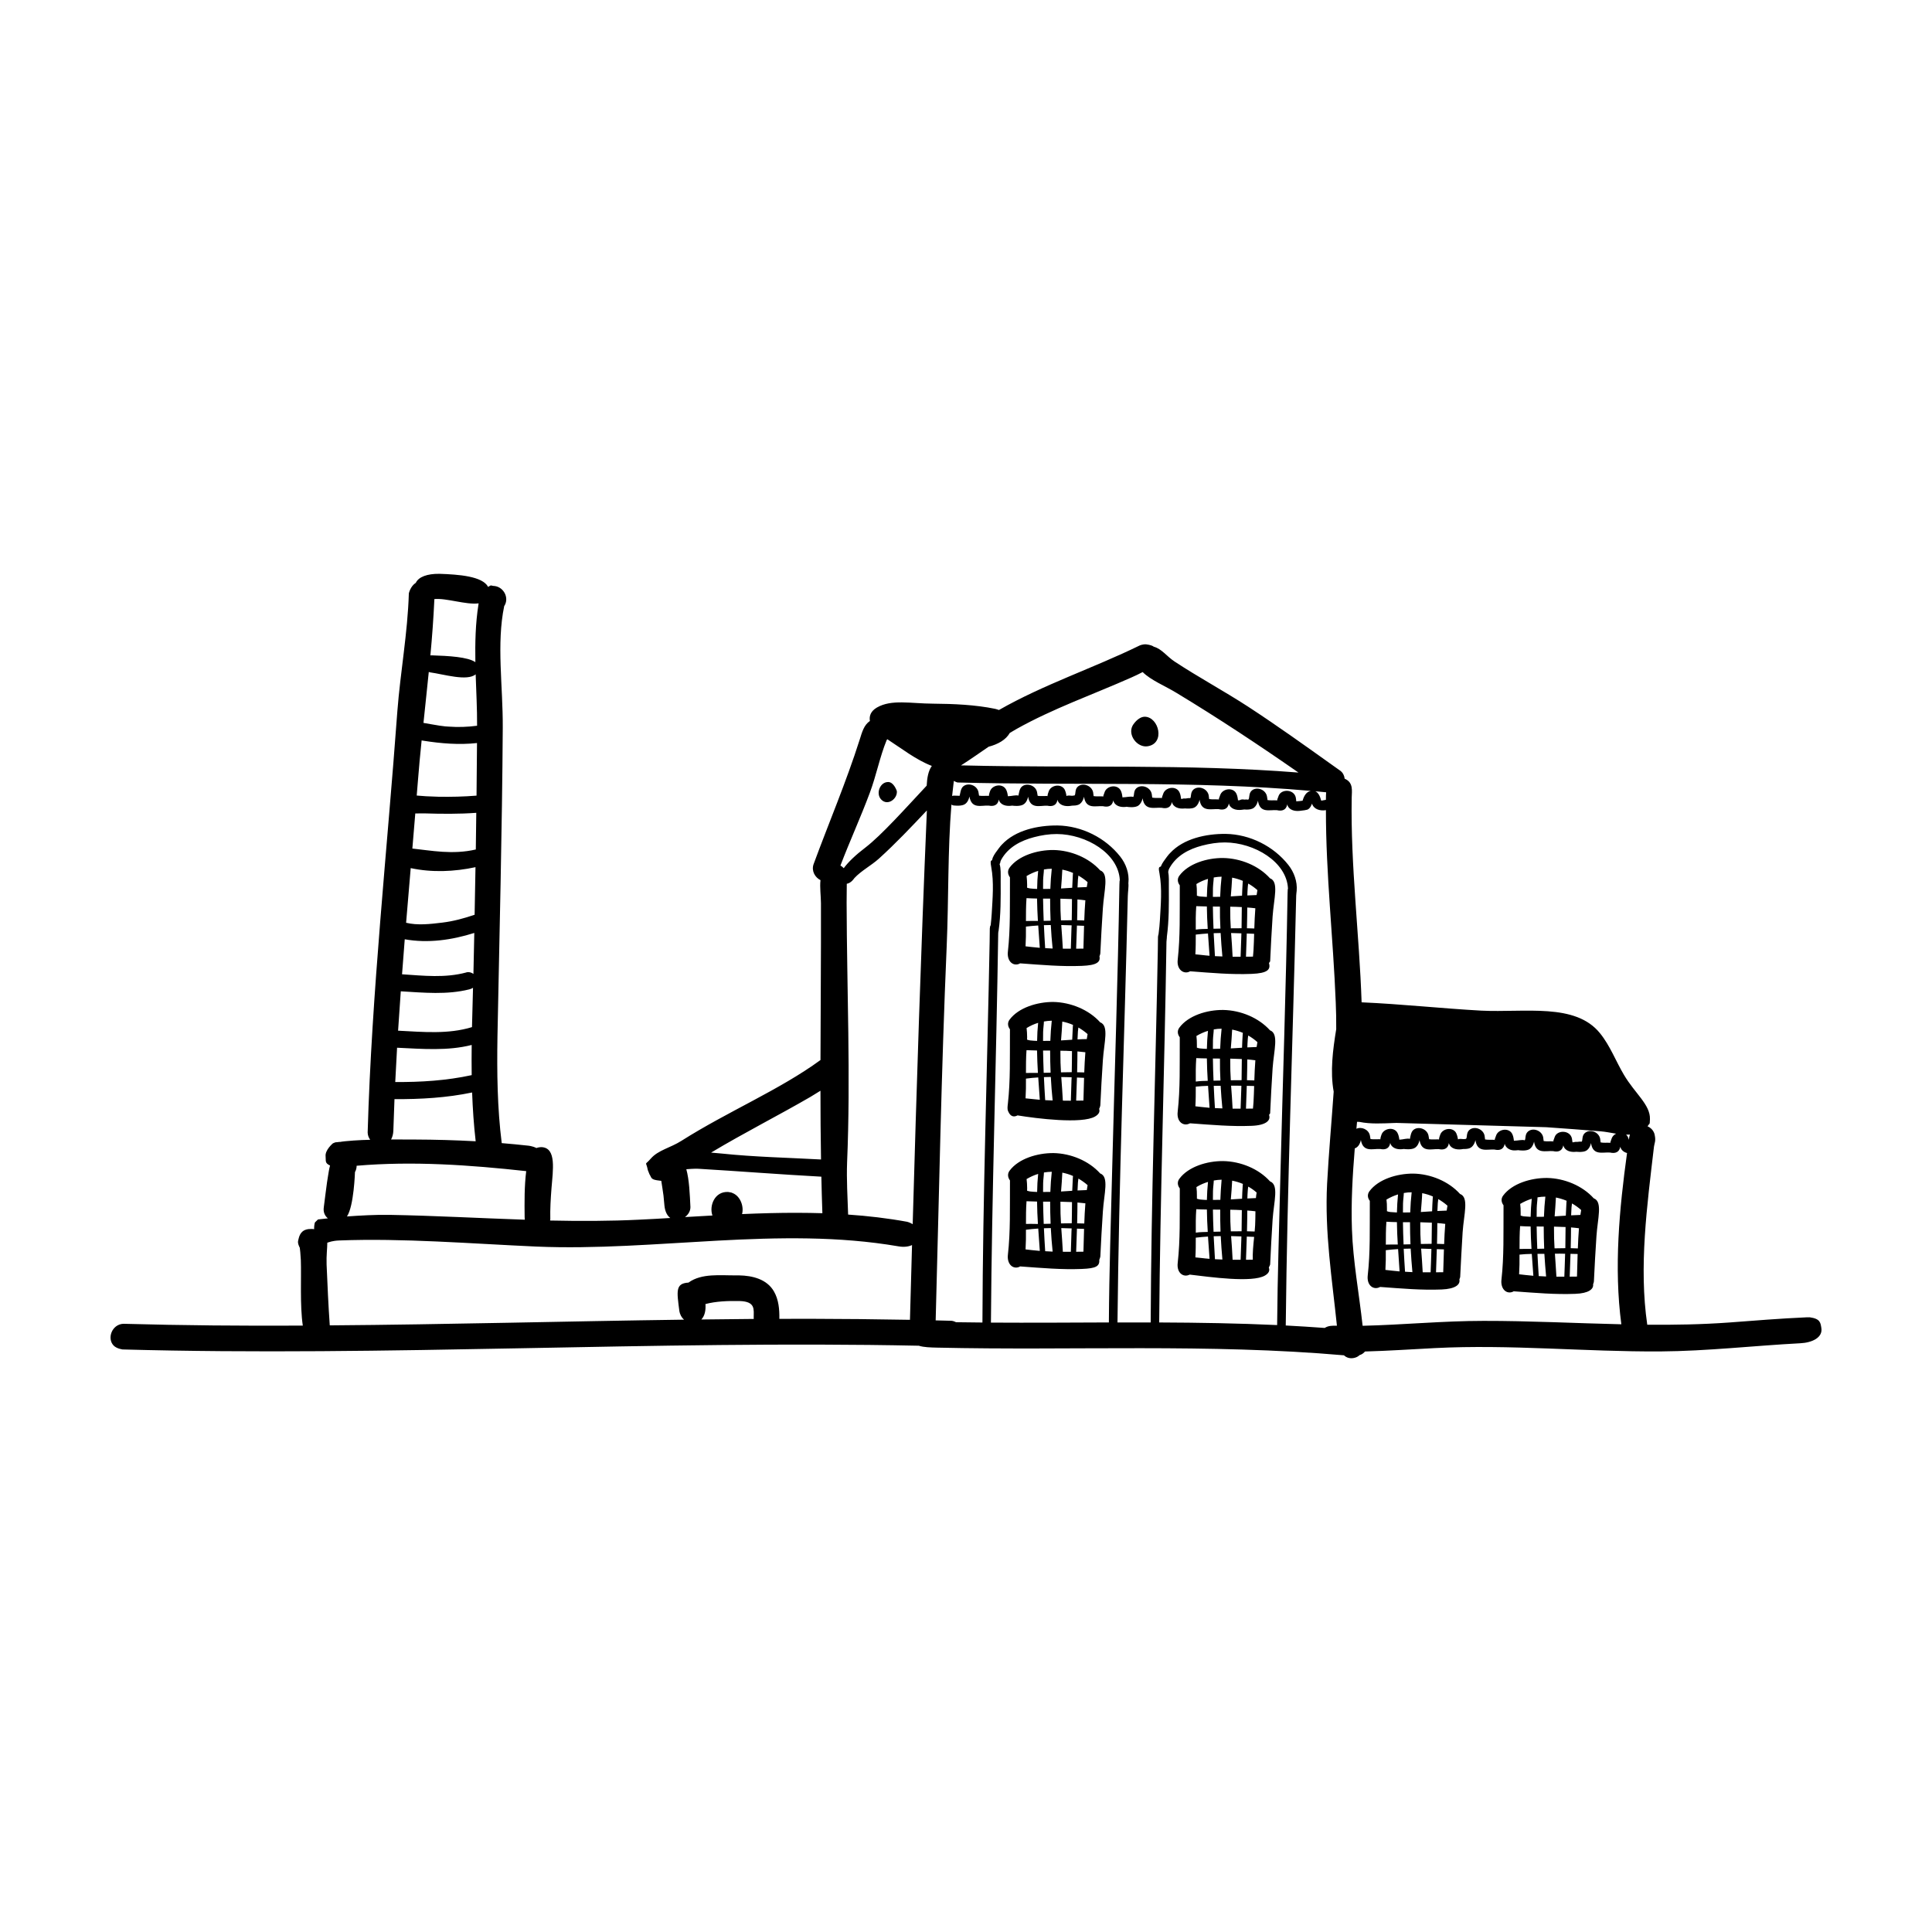 <?xml version="1.0" encoding="UTF-8"?>
<!-- Uploaded to: ICON Repo, www.svgrepo.com, Generator: ICON Repo Mixer Tools -->
<svg fill="#000000" width="800px" height="800px" version="1.1" viewBox="144 144 512 512" xmlns="http://www.w3.org/2000/svg">
 <path d="m254.21 298.42c0.734-1.531 2.981-2.394 6.254-2.352 5.082 0.168 11.418 0.629 12.891 3.465 0.988-0.672 0.715-0.25 1.762-0.23 2.434 0.336 3.906 3.211 2.5 5.332-2.078 10.035-0.316 21.117-0.379 32.203-0.168 27.352-0.883 54.832-1.406 81.953-0.148 9.406-0.043 18.828 1.133 28.148 2.332 0.188 4.66 0.418 6.992 0.672 0 0 1.133 0.082 2.203 0.629 0.441-0.168 0.945-0.25 1.492-0.23 3.82 0.316 2.898 5.984 2.5 10.895-0.211 2.731-0.379 5.481-0.316 8.23 0 0-0.02 0.125-0.062 0.316 7.914 0.168 15.828 0.168 23.762-0.23 2.688-0.125 5.394-0.273 8.102-0.441-0.777-0.566-1.387-1.617-1.555-3.297-0.082-0.883-0.168-1.762-0.25-2.644-0.148-1.238-0.398-2.582-0.586-3.906-0.125-0.02-0.25-0.043-0.379-0.043-2.519-0.273-2.098-0.691-2.75-1.699l-0.441-1.113c-0.484-2.602-0.988-0.988 0.797-3.043 1.973-2.266 5.184-2.832 8.145-4.723 12.301-7.789 25.988-13.477 36.82-21.391 0.02-13.812 0.168-27.668 0.125-41.586-0.02-2.016-0.336-4.199-0.125-6.086-1.426-0.715-2.434-2.394-1.848-4.176 4.051-11.02 8.629-21.707 12.258-33.125 0.586-1.848 1.09-3.82 2.688-4.871-0.23-1.281 0.188-2.602 1.848-3.57 3.883-2.246 8.965-1.051 14.906-1.027 5.5 0.043 11.188 0.293 16.395 1.363 0.355 0.082 0.691 0.188 1.051 0.316 11.82-6.758 25.023-11.105 37.219-17.066 0 0 0.797-0.398 1.805-0.336 1.07 0.148 1.66 0.355 2.016 0.629 2.121 0.586 3.379 2.519 5.5 3.926 6.34 4.176 13.059 7.789 19.461 11.945 7.66 4.996 15.094 10.328 22.547 15.641l1.953 1.387c0.672 0.523 1.027 1.281 1.113 2.078 2.394 1.008 1.891 3.273 1.867 5.039-0.316 18.074 2.016 36.148 2.625 54.223 10.578 0.461 21.117 1.617 31.699 2.203 11.652 0.566 24.961-2.121 31.488 6.004 2.688 3.316 4.199 7.43 6.34 11.02 2.898 4.914 7.012 7.914 6.887 11.734-0.062 1.785-0.105 0.965-0.504 1.723 0 0-0.043 0.062-0.148 0.168 1.723 0.734 1.91 2.309 1.91 2.309 0.355 1.637-0.082 2.184-0.188 3.066-1.848 15.742-4.031 31.781-1.785 47.211 7.223 0.062 14.441-0.062 21.684-0.586 6.781-0.504 13.562-1.07 20.34-1.363 0 0 0.523-0.043 1.027-0.02 2.793 0.379 2.856 1.426 3.086 2.832 0.418 2.539-2.434 3.906-5.625 4.051-12.344 0.652-24.625 2.078-36.988 2.164-19.941 0.125-39.863-1.91-59.828-0.883-6.172 0.316-12.324 0.734-18.492 0.902-0.062 0.062-0.148 0.148-0.211 0.211-0.355 0.379-0.777 0.609-1.238 0.754-0.379 0.355-0.84 0.609-1.426 0.734-1.051 0.23-1.996-0.02-2.707-0.691h-0.02c-35.793-3.129-71.793-1.219-107.86-2.035-1.68-0.043-3.465-0.082-4.785-0.504-70.262-1.449-140.9 2.918-211.01 0.988 0 0-1.574-0.188-2.394-1.051-1.785-1.891-0.441-5.582 2.562-5.75 15.871 0.441 31.719 0.566 47.59 0.484-0.797-5.394-0.355-12.91-0.523-17.383-0.062-1.281-0.23-3.148-0.273-3.234-0.691-1.387-0.461-1.742-0.336-2.332 0.355-1.594 1.176-2.731 3.504-2.664 0.23 0 0.441 0.02 0.629 0.062-0.02-0.777 0.105-1.387 0.105-1.387 0.25-0.484-0.441 0.082 0.922-1.195 0 0 0.988-0.125 2.625-0.293-0.797-0.629-1.281-1.637-1.09-2.938 0.293-2.227 0.547-4.43 0.859-6.633 0.082-0.523 0.168-1.051 0.25-1.574 0.148-0.922 0.293-1.93 0.547-2.856-1.449-0.672-1.051-1.219-1.176-2.434-0.188-1.68 1.93-3.441 1.93-3.441 0.859-0.379 0.629-0.25 1.176-0.316 2.875-0.379 5.793-0.566 8.711-0.629-0.398-0.547-0.652-1.195-0.672-1.93 1.07-37.113 5.184-74.836 7.871-111.66 0.797-10.371 2.731-20.738 3.043-31.215 0 0 0.398-1.891 1.867-2.812zm158.05 59.07c-0.082 0-0.188 0.02-0.293 0.043-1.258 0.148-2.856-0.125-3.297-1.66 0 0-0.062 2.141-2.664 1.617-1.91-0.125-4.512 1.027-5.102-2.414 0 0-0.25 1.637-1.426 2.164-1.113 0.484-2.898 0.188-2.898 0.188-0.168-0.043-0.316-0.105-0.441-0.211-1.008 12.195-0.715 24.938-1.258 37.574-1.426 32.957-2.016 65.977-2.918 99.082 0 0-0.02 0-0.02 0.043 0.84 0.02 1.66 0.043 2.477 0.062l1.723 0.043c0.441 0.043 0.859 0.188 1.219 0.379 2.332 0.043 4.66 0.062 6.992 0.082 0.105-33.84 1.281-67.176 1.91-100.95 0.02-1.449 0.043-3.484 0.043-3.484 0.043-0.398 0.082-0.672 0.23-0.84 0.125-1.219 0.211-1.973 0.273-3 0.23-4.156 0.629-8.375-0.125-12.449-0.211-1.195-0.25-1.66 0.211-1.785 0.043-0.211 0.105-0.418 0.188-0.672 0.379-0.902 1.008-1.68 1.594-2.477 0.504-0.672 0.566-0.715 0.84-1.008 3.57-3.82 9.508-5.102 14.738-5.059 6.445 0.105 12.699 3.273 16.605 8.23 1.531 1.93 2.434 4.449 2.184 6.949 0 0.043 0 0.062-0.02 0.082 0.125 0.988-0.125 2.289-0.148 3.527-0.883 37.703-2.352 75.215-2.731 112.92h8.797c0.148-33.062 1.281-65.664 1.891-98.703 0.02-1.449 0.043-3.484 0.043-3.484 0.043-0.316 0.082-0.566 0.148-0.734 0.188-1.594 0.293-2.414 0.355-3.633 0.23-4.156 0.629-8.375-0.105-12.449-0.25-1.301-0.273-1.723 0.355-1.805 0-0.043 0.02-0.082 0.043-0.125 0.355-0.902 1.008-1.68 1.574-2.477 0.523-0.672 0.566-0.715 0.859-1.008 3.547-3.82 9.488-5.102 14.715-5.059 6.445 0.105 12.699 3.273 16.605 8.23 1.512 1.91 2.414 4.387 2.203 6.863-0.02 0.379-0.125 0.797-0.125 1.238-0.02 0.82-0.043 1.637-0.062 2.457-0.859 37.238-2.309 74.289-2.707 111.49 3.465 0.188 6.906 0.398 10.328 0.652 0.922-0.609 2.035-0.629 3.234-0.586-1.281-12.406-3.273-24.645-2.602-37.68 0.441-8.145 1.176-16.227 1.742-24.352-0.965-5.332-0.23-11.02 0.672-16.562 0.02-2.352-0.02-4.703-0.125-7.074-0.672-17.004-2.625-34.07-2.602-50.988-0.043 0.02-0.105 0.02-0.168 0.043-1.406 0.188-3.043-0.23-3.527-1.762 0 0-0.461 1.574-1.492 1.66-0.148 0.043-0.316 0.082-0.484 0.105-0.441 0.043-0.902 0.125-1.344 0.168-1.258 0.125-2.856-0.188-3.254-1.742 0 0-0.125 2.164-2.707 1.555-1.91-0.168-4.535 0.922-5.039-2.519 0 0-0.293 1.637-1.492 2.121-0.629 0.273-1.512 0.273-2.121 0.211-0.273 0.043-0.566 0.082-0.84 0.105-1.258 0.125-2.875-0.188-3.273-1.723 0 0-0.125 2.141-2.688 1.531-1.91-0.148-4.555 0.902-5.059-2.5 0 0-0.293 1.617-1.469 2.121-0.754 0.293-1.785 0.25-2.394 0.188-0.062 0-0.148 0-0.211 0.02-1.281 0.125-2.875-0.211-3.273-1.742 0 0-0.125 2.141-2.688 1.555-1.91-0.168-4.555 0.883-5.059-2.519 0 0-0.293 1.637-1.469 2.121-0.945 0.379-2.332 0.211-2.769 0.125-0.082 0.02-0.188 0.043-0.273 0.043-1.281 0.125-2.875-0.188-3.273-1.742 0 0-0.125 2.164-2.688 1.555-1.91-0.168-4.555 0.922-5.059-2.519 0 0-0.293 1.637-1.469 2.121-0.504 0.211-1.156 0.25-1.699 0.25-0.188 0.02-0.379 0.043-0.566 0.082-1.258 0.148-2.875-0.125-3.316-1.66 0 0-0.062 2.141-2.664 1.594-1.891-0.105-4.512 1.051-5.102-2.394 0 0-0.25 1.637-1.426 2.164-0.922 0.418-2.309 0.273-2.75 0.211zm103.74 91c-0.082 0.02-0.188 0.043-0.273 0.043-1.281 0.148-2.875-0.125-3.316-1.66 0 0-0.062 2.164-2.664 1.617-1.91-0.125-4.512 1.008-5.102-2.394 0 0-0.25 1.637-1.426 2.164-0.062 0.02-0.125 0.043-0.188 0.062-0.586 7.18-1.008 14.316-0.754 21.434 0.293 8.605 1.891 16.984 2.832 25.59 10.684-0.25 21.328-1.301 32.035-1.301 12.176-0.02 24.352 0.629 36.527 0.902-1.996-15.031-0.523-30.668 1.512-45.387-0.82-0.211-1.555-0.754-1.805-1.68 0 0-0.125 2.141-2.688 1.555-1.91-0.168-4.555 0.922-5.059-2.519 0 0-0.273 1.637-1.469 2.121-0.754 0.316-1.785 0.25-2.394 0.188-0.062 0-0.148 0.02-0.211 0.02-1.258 0.125-2.875-0.188-3.273-1.742 0 0-0.148 2.164-2.688 1.555-1.91-0.168-4.555 0.922-5.059-2.519 0 0-0.293 1.637-1.469 2.121-0.922 0.379-2.289 0.211-2.75 0.148-0.23 0.02-0.461 0.043-0.715 0.062-1.176 0.082-2.5-0.461-2.856-1.762 0 0-0.125 2.141-2.688 1.531-1.91-0.148-4.555 0.945-5.059-2.5 0 0-0.293 1.617-1.469 2.121-0.504 0.211-1.156 0.25-1.699 0.23-0.188 0.02-0.379 0.062-0.566 0.082-1.258 0.148-2.875-0.125-3.316-1.66 0 0-0.062 2.164-2.664 1.617-1.891-0.125-4.512 1.027-5.102-2.394 0 0-0.25 1.637-1.426 2.164-0.922 0.398-2.309 0.25-2.75 0.188zm-130.3 25.465c-0.945 0.441-2.203 0.586-3.609 0.336-31.676-5.438-64.297 1.406-95.953 0.062-17.445-0.777-35.309-2.266-52.25-1.617-1.891 0.082-2.582 0.441-3.148 0.586 0 1.449-0.273 3.359-0.188 5.793 0.23 5.375 0.461 10.77 0.84 16.121 31.215-0.23 62.492-1.09 93.875-1.512-0.629-0.547-1.09-1.363-1.238-2.352-0.672-5.207-1.07-7.262 2.434-7.473 3.484-2.539 8.523-1.867 12.699-1.91h0.691c3.59 0.062 7.391 1.008 9.258 4.262 1.258 2.184 1.469 4.785 1.426 7.262 2.602-0.02 5.184-0.02 7.766-0.02 8.941 0.02 17.887 0.105 26.848 0.273v-0.082c0.168-6.57 0.355-13.141 0.547-19.734zm99.629-94.465c-0.316-7.055-8.859-12.195-16.711-12.238-2.035 0-4.051 0.316-6.047 0.84-3.441 0.902-6.781 2.602-8.648 5.961-0.355 0.629-0.211 0.734-0.336 0.965v0.043c0.23 1.07 0.168 2.602 0.168 4.113 0.02 4.367 0.062 8.754-0.523 13.059 0.02 0.418-0.105 0.902-0.105 1.344-0.504 33.672-1.66 67.258-1.93 100.89 10.453 0.043 20.867 0.211 31.258 0.691 0.105-13.078 0.547-26.238 0.859-39.383 0.629-25 1.492-49.793 1.91-75.09l0.043-0.988c0.02-0.062 0.043-0.125 0.062-0.211zm-44.566-2.227c-0.316-7.055-8.859-12.195-16.711-12.238-2.035 0-4.074 0.316-6.047 0.84-3.441 0.902-6.801 2.602-8.668 5.961-0.336 0.629-0.188 0.734-0.316 0.965-0.02 0.062-0.062 0.125-0.125 0.188 0.379 1.07 0.293 2.812 0.293 4.492 0.02 4.449 0.062 8.922-0.566 13.309 0 0-0.02 0.043-0.043 0.105-0.02 0.168-0.043 0.316-0.043 0.461-0.504 34.426-1.68 68.77-1.93 103.16 10.41 0.062 20.844 0 31.258-0.043 0.082-13.582 0.547-27.246 0.883-40.914 0.629-25 1.492-49.793 1.91-75.09l0.043-0.988c0.02-0.062 0.043-0.125 0.062-0.211zm-97.004 116.27c-0.02-0.148-0.02-0.293-0.02-0.441 0-2.059 0.523-4.176-3.715-4.305-3.086-0.062-6.297 0.062-9.07 0.797 0.125 1.617-0.168 3.129-1.09 4.094 4.617-0.062 9.258-0.105 13.898-0.148zm-12.91-5.352c0.02-0.188 0-0.043 0 0zm211.6-24.77c-0.547-0.715-0.754-1.699-0.105-2.562 2.352-3.191 7.348-4.703 11.629-4.68 4.598 0.082 9.363 2.035 12.387 5.394 2.414 0.883 1.027 5.312 0.715 10.078-0.273 3.969-0.484 7.957-0.672 11.922 0 0-0.02 0.355-0.211 0.754 0.188 1.324-1.195 2.434-4.723 2.562-5.352 0.211-10.453-0.25-16.332-0.672-0.168 0.105-0.379 0.211-0.609 0.25-1.594 0.355-2.875-1.113-2.625-3.336 0.691-6.172 0.504-12.176 0.547-19.039 0 0-0.02-0.273 0-0.672zm-35.434-1.176c-0.566-0.715-0.734-1.68-0.105-2.539 2.352-3.191 7.348-4.703 11.629-4.68 4.598 0.082 9.363 2.035 12.387 5.394 2.414 0.883 1.027 5.312 0.691 10.078-0.25 3.969-0.461 7.957-0.652 11.922 0 0-0.062 0.293-0.211 0.652 0.293 1.363-1.051 2.519-4.723 2.664-5.332 0.211-10.434-0.25-16.289-0.672-0.043 0.02-0.082 0.043-0.125 0.062-1.617 0.797-3.465-0.441-3.148-3.148 0.691-6.172 0.504-12.176 0.547-19.039 0 0-0.02-0.273 0-0.691zm-50.359-3.297c-0.566-0.715-0.754-1.699-0.105-2.562 2.352-3.191 7.348-4.723 11.609-4.68 4.617 0.082 9.383 2.016 12.406 5.375 2.414 0.902 1.027 5.312 0.691 10.098-0.25 3.969-0.484 7.934-0.652 11.922 0 0-0.105 0.379-0.355 0.82 0.273 0.691 0.125 1.449-1.027 2.121-3.359 1.973-14.609 0.379-19.922-0.25-0.02 0-0.043 0.02-0.062 0.02-1.617 0.797-3.465-0.441-3.129-3.148 0.691-6.172 0.504-12.176 0.547-19.039 0 0-0.02-0.293 0-0.672zm102.12 17.32c-0.945-0.02-1.805-0.043-2.707-0.02 0.125 2.035 0.293 4.051 0.398 6.086h2.098c0.062-1.805 0.148-3.59 0.188-5.394 0.02-0.23 0.02-0.461 0.02-0.672zm1.426 0.02c-0.062 2.016-0.148 4.031-0.211 6.047 0.652 0 1.281-0.02 1.93-0.02 0.062-1.996 0.105-3.988 0.168-5.984-0.691-0.02-1.324-0.02-1.891-0.043zm-6.926 0c-0.609 0-1.219-0.02-1.828 0 0.082 1.973 0.211 3.926 0.336 5.898 0.652 0.043 1.301 0.082 1.953 0.105-0.188-1.996-0.336-4.008-0.461-6.004zm-3.336 0.02c-1.09 0.02-2.164 0.062-3.254 0.188 0.02 1.762 0 3.504-0.105 5.207 0.398 0.043 0.945 0.105 1.637 0.188 0.715 0.082 1.426 0.148 2.141 0.211-0.148-1.93-0.293-3.863-0.418-5.793zm-29.324-1.406c0.148 2.098 0.316 4.176 0.418 6.277h2.098c0.062-1.805 0.148-3.59 0.188-5.394 0.02-0.273 0.02-0.523 0.02-0.797-0.902-0.043-1.805-0.062-2.731-0.082zm4.156 0.148c-0.062 2.035-0.148 4.074-0.211 6.129 0.629 0 1.281-0.02 1.91-0.02 0.082-2.016 0.125-4.031 0.188-6.047-0.629-0.02-1.258-0.043-1.891-0.062zm-6.926-0.148c-0.609 0-1.238 0.02-1.848 0.043 0.105 2.035 0.211 4.074 0.355 6.086 0.652 0.043 1.301 0.082 1.953 0.105-0.188-2.078-0.355-4.156-0.461-6.234zm-3.336 0.125c-1.09 0.062-2.164 0.168-3.254 0.293 0.02 1.762 0 3.504-0.105 5.227 0.398 0.043 0.945 0.105 1.637 0.188 0.715 0.082 1.426 0.148 2.121 0.211-0.125-1.973-0.273-3.945-0.398-5.918zm-102.86-18.199c-0.547-0.734-0.734-1.699-0.105-2.562 2.352-3.191 7.348-4.703 11.629-4.68 4.598 0.082 9.363 2.035 12.387 5.394 2.414 0.883 1.027 5.312 0.715 10.078-0.273 3.969-0.484 7.957-0.672 11.922 0 0-0.062 0.418-0.273 0.859 0.105 1.723-0.797 2.309-4.66 2.457-5.352 0.211-10.453-0.25-16.332-0.672-0.168 0.105-0.379 0.211-0.609 0.25-1.594 0.355-2.875-1.113-2.625-3.336 0.691-6.172 0.504-12.176 0.547-19.039 0 0-0.02-0.273 0-0.672zm58.609 14.758c0.148 2.078 0.316 4.176 0.398 6.277h2.121c0.062-1.805 0.125-3.609 0.188-5.394 0.02-0.273 0.02-0.547 0.02-0.797-0.902-0.043-1.828-0.062-2.731-0.082zm4.156 0.125c-0.062 2.059-0.148 4.094-0.211 6.152 0.609-0.02 1.219-0.02 1.805-0.02-0.082-1.699 0.125-3.84 0.355-6.047-0.652-0.02-1.301-0.043-1.953-0.082zm-6.906-0.125c-0.629 0-1.238 0.02-1.867 0.043 0.105 2.035 0.211 4.051 0.336 6.086 0.672 0.043 1.324 0.062 1.973 0.082-0.188-2.059-0.336-4.137-0.441-6.215zm-3.379 0.125c-1.07 0.062-2.141 0.168-3.234 0.293 0 1.762 0 3.504-0.105 5.227 0.398 0.043 0.922 0.082 1.637 0.168 0.715 0.082 1.426 0.168 2.121 0.211-0.125-1.953-0.273-3.926-0.418-5.898zm-38.879-2.246c0.148 2.098 0.316 4.176 0.418 6.277h2.121c0.062-1.785 0.125-3.59 0.168-5.394 0.02-0.273 0.02-0.523 0.043-0.797-0.922-0.043-1.828-0.062-2.75-0.082zm4.156 0.148c-0.062 2.035-0.125 4.074-0.211 6.129 0.652 0 1.281-0.02 1.93-0.02 0.062-2.016 0.105-4.031 0.168-6.047-0.629-0.02-1.258-0.043-1.891-0.062zm-6.926-0.148c-0.609 0-1.219 0.02-1.828 0.043 0.082 2.035 0.211 4.074 0.336 6.086 0.652 0.043 1.301 0.082 1.973 0.105-0.211-2.078-0.379-4.156-0.484-6.234zm-3.336 0.125c-1.09 0.062-2.164 0.168-3.254 0.316 0.02 1.742 0 3.484-0.105 5.207 0.398 0.043 0.945 0.105 1.637 0.188 0.715 0.082 1.426 0.148 2.141 0.211-0.148-1.973-0.293-3.945-0.418-5.918zm127.7-0.652c-0.148 2.035-0.148 4.051-0.148 6.066 0.902-0.043 2.016-0.02 3.168-0.02-0.125-1.996-0.211-3.969-0.23-5.941-0.922-0.02-1.867-0.043-2.793-0.105zm4.387 0.105c0.02 1.973 0.082 3.945 0.168 5.918 0.609-0.02 1.219-0.02 1.828-0.043-0.082-1.973-0.125-3.926-0.125-5.856-0.609 0-1.238 0-1.867-0.02zm9.109 0.25c0 0.777 0 1.555-0.02 2.352-0.02 1.051-0.043 2.098-0.062 3.148 0.629 0.02 1.258 0.043 1.891 0.062 0.062-1.785 0.148-3.57 0.293-5.352h-0.062c-0.672-0.082-1.363-0.168-2.035-0.211zm-4.512-0.211v0.609c-0.02 1.723 0.043 3.422 0.148 5.144 0.945-0.02 1.91-0.043 2.856-0.043 0.02-1.867 0.043-3.738 0.062-5.606-1.008-0.043-2.035-0.082-3.066-0.105zm-44.418-1.301c-0.148 2.035-0.148 4.051-0.148 6.066 0.902-0.043 2.016-0.02 3.168-0.02-0.125-1.996-0.211-3.969-0.23-5.941-0.922-0.02-1.867-0.043-2.793-0.105zm4.387 0.125c0.02 1.953 0.082 3.926 0.168 5.898 0.609-0.02 1.219-0.02 1.828-0.043-0.082-1.973-0.125-3.926-0.125-5.856h-1.867zm9.109 0.23c0 0.777 0 1.555-0.02 2.352-0.02 1.051-0.043 2.098-0.062 3.148 0.629 0.02 1.258 0.043 1.891 0.062 0.062-1.785 0.148-3.57 0.293-5.352h-0.062c-0.672-0.082-1.363-0.168-2.035-0.211zm-4.512-0.211v0.609c-0.02 1.723 0.043 3.422 0.148 5.144 0.945-0.02 1.91-0.043 2.856-0.043 0.02-1.867 0.043-3.738 0.062-5.606-1.008-0.043-2.035-0.082-3.066-0.105zm-287.3 3.969c0.062-0.043 0.02 0 0 0zm0.523-0.945c0.211-0.652 0.043-0.168 0 0zm227.41-6.488c-0.148 2.078-0.148 4.156-0.125 6.215 0.523-0.082 1.09-0.125 1.637-0.148 0.504 0 1.027-0.02 1.531-0.043-0.125-1.973-0.211-3.969-0.23-5.941-0.945 0-1.867-0.043-2.812-0.082zm-227.3 6.086c0.168-0.754 0.043-0.188 0 0zm231.71-5.984c0.02 1.953 0.082 3.926 0.168 5.879 0.609-0.02 1.238-0.043 1.848-0.043-0.062-1.953-0.105-3.883-0.082-5.816-0.652 0-1.281-0.02-1.93-0.02zm9.109 0.25c0 0.777 0 1.555-0.02 2.332-0.02 1.07-0.043 2.121-0.062 3.168 0.672 0.02 1.344 0.043 2.035 0.062 0.043-0.566 0.082-1.113 0.125-1.66 0.062-1.133 0.062-2.414 0.082-3.695-0.043 0-0.082 0-0.125-0.02-0.691-0.082-1.363-0.148-2.035-0.188zm-4.512-0.211v0.609c-0.02 1.699 0.043 3.422 0.148 5.121 0.945-0.02 1.91-0.02 2.856-0.02 0.02-1.867 0.043-3.738 0.062-5.606-1.027-0.062-2.035-0.082-3.066-0.105zm-80.398-105.82c-4.137 4.387-8.27 8.754-12.723 12.785-2.059 1.848-4.641 3.168-6.488 5.144 0 0-0.82 1.324-2.016 1.512l-0.043 5.039c0.062 22.922 1.09 46.016 0.125 68.812-0.168 4.617 0.125 9.215 0.273 13.812 5.246 0.355 10.453 0.965 15.641 1.91 0 0 0.715 0.168 1.469 0.629 1.027-36.168 2.184-72.465 3.715-108.45 0.02-0.379 0.043-0.797 0.043-1.195zm26.406 103.57c-0.148 1.996-0.148 4.008-0.148 6.004 0.902-0.02 1.996 0 3.168 0.02-0.125-1.996-0.211-3.969-0.23-5.941-0.922-0.02-1.867-0.043-2.793-0.082zm4.387 0.105c0.043 1.953 0.082 3.926 0.168 5.898 0.609 0 1.219-0.02 1.828-0.043-0.082-1.973-0.125-3.926-0.125-5.856h-1.867zm9.109 0.23c0 0.777 0 1.574-0.02 2.352-0.02 1.051-0.043 2.098-0.062 3.168 0.629 0 1.258 0.02 1.891 0.043 0.062-1.785 0.148-3.57 0.293-5.352h-0.062c-0.672-0.082-1.363-0.148-2.035-0.211zm-4.512-0.211v0.609c-0.02 1.723 0.043 3.422 0.148 5.144 0.965-0.02 1.91-0.043 2.856-0.043 0.043-1.867 0.043-3.738 0.062-5.606-1.008-0.043-2.035-0.082-3.066-0.105zm-141.57-8.102c-14.945-1.637-30.039-2.707-44.945-1.426 0 0.566-0.125 1.133-0.441 1.68 0 0-0.273 9.027-2.121 11.754 3.504-0.25 7.684-0.484 11.336-0.418 11.945 0.211 23.867 0.883 35.793 1.281-0.02-0.211-0.043-0.441-0.043-0.672-0.043-4.051-0.082-8.23 0.418-12.195zm78.215 1.469c-10.832-0.586-21.707-1.449-32.621-2.098-1.09-0.043-2.664 0.082-3.168 0.125 0.777 2.793 0.922 6.59 1.09 10.035 0 1.07-0.586 2.016-1.449 2.644 2.434-0.148 4.848-0.293 7.285-0.418-0.922-2.519 0.566-6.445 4.176-6.234 0.82 0.105 0.902 0.168 1.238 0.316 2.035 0.859 2.961 3.57 2.434 5.543 4.934-0.211 9.867-0.355 14.777-0.336 2.164 0 4.344 0.043 6.508 0.105-0.105-3.234-0.211-6.445-0.273-9.676zm188.26 5.856c-1.051 0.316-2.078 0.777-3.066 1.363 0.105 0.715 0.125 1.531 0.125 2.414v0.672c0.273 0.082 0.547 0.188 0.84 0.211 0.609 0.062 1.219 0.105 1.805 0.125 0.043-1.617 0.125-3.211 0.293-4.785zm3.609-0.566c-0.691 0-1.387 0.062-2.078 0.188-0.02 0.82-0.188 1.867-0.211 2.812-0.02 0.777-0.02 1.574-0.02 2.352 0.652-0.02 1.281-0.02 1.93-0.02 0.062-1.828 0.188-3.59 0.379-5.332zm2.793 0.23c-0.062 1.66-0.23 3.336-0.336 4.996 0.988-0.062 1.973-0.125 2.961-0.188 0.043-1.176 0.105-2.332 0.168-3.484 0.02-0.148 0.02-0.293 0.043-0.461-0.902-0.379-1.867-0.672-2.832-0.859zm4.262 1.574c-0.043 0.379-0.105 0.734-0.125 1.051-0.043 0.691-0.082 1.406-0.105 2.098 0.82-0.043 1.637-0.082 2.457-0.105 0.062-0.441 0.125-0.859 0.211-1.301-0.754-0.672-1.574-1.258-2.434-1.742zm6.172 2.644c-0.609 0.355 0.273-0.188 0 0zm0.23-0.188c0.148-0.082 0.043-0.02 0 0zm-52.5-4.848c-1.051 0.316-2.078 0.777-3.066 1.363 0.105 0.715 0.125 1.531 0.125 2.414v0.672c0.273 0.082 0.547 0.188 0.84 0.211 0.609 0.062 1.219 0.105 1.805 0.125 0.043-1.617 0.125-3.211 0.293-4.785zm3.609-0.566c-0.691 0-1.387 0.062-2.078 0.188-0.02 0.82-0.188 1.867-0.211 2.812-0.02 0.777-0.02 1.574-0.02 2.352 0.629-0.02 1.281-0.02 1.93-0.02 0.062-1.828 0.188-3.609 0.379-5.332zm2.793 0.23c-0.062 1.68-0.23 3.336-0.355 4.996 1.008-0.062 1.996-0.125 2.981-0.188 0.043-1.156 0.082-2.332 0.168-3.484 0.02-0.148 0.02-0.293 0.043-0.441-0.902-0.398-1.867-0.691-2.832-0.883zm46.391 4.914c0.02-0.02 0-0.02 0 0zm-42.133-3.336c-0.043 0.379-0.105 0.734-0.125 1.051-0.043 0.691-0.082 1.406-0.105 2.098 0.82-0.043 1.637-0.082 2.457-0.105 0.062-0.418 0.125-0.859 0.211-1.301-0.754-0.672-1.574-1.238-2.434-1.742zm5.816 2.832s-0.168 0.062-0.504 0.125c0 0 0.609-0.188 0.504-0.125zm0.609-0.379c0.125-0.082 0.02-0.02 0 0zm0.273-0.273c0.02-0.02 0 0 0 0zm-67.719-6.738c-1.051 0.316-2.078 0.754-3.066 1.363 0.105 0.715 0.125 1.531 0.125 2.414v0.672c0.273 0.082 0.523 0.168 0.84 0.211 0.609 0.062 1.195 0.105 1.805 0.125 0.043-1.617 0.125-3.211 0.293-4.785zm3.609-0.586c-0.691 0.02-1.387 0.082-2.078 0.211-0.02 0.797-0.188 1.848-0.211 2.812-0.02 0.777-0.02 1.555-0.02 2.332 0.652 0 1.324 0 1.973-0.02 0.062-1.699 0.168-3.402 0.316-5.102 0-0.062 0.02-0.148 0.02-0.23zm2.793 0.25c-0.062 1.66-0.23 3.316-0.355 4.977 1.008-0.043 1.996-0.125 2.981-0.188 0.043-1.156 0.082-2.309 0.168-3.465 0.02-0.148 0.02-0.293 0.043-0.461-0.902-0.379-1.867-0.672-2.832-0.859zm4.262 1.574c-0.043 0.355-0.125 0.734-0.125 1.051-0.062 0.691-0.082 1.387-0.105 2.098 0.754-0.043 1.512-0.082 2.266-0.105 0.043-0.504 0.105-1.008 0.188-1.469-0.691-0.609-1.426-1.133-2.227-1.574zm5.816 2.812s-0.168 0.082-0.504 0.148c0 0 0.609-0.188 0.504-0.148zm0.355-0.168c-0.629 0.355 0.273-0.188 0 0zm0.23-0.188c0.125-0.082 0.043-0.02 0 0zm0.293-0.273c0.02-0.043 0-0.02 0 0zm-62.367-5.543c-1.051 0.316-2.078 0.777-3.066 1.363 0.105 0.715 0.125 1.531 0.148 2.434-0.02 0.23-0.02 0.461-0.02 0.652 0.273 0.082 0.547 0.188 0.859 0.211 0.586 0.062 1.195 0.105 1.805 0.125 0.02-1.617 0.105-3.211 0.273-4.785zm3.609-0.566c-0.691 0-1.387 0.082-2.078 0.188-0.02 0.82-0.188 1.867-0.211 2.812-0.02 0.797-0.02 1.574-0.02 2.352 0.652-0.02 1.281-0.02 1.93-0.02 0.062-1.805 0.188-3.59 0.379-5.332zm2.793 0.23c-0.062 1.68-0.211 3.336-0.336 4.996 0.988-0.062 1.973-0.125 2.961-0.188 0.043-1.156 0.105-2.332 0.168-3.484 0.02-0.148 0.02-0.293 0.043-0.441-0.902-0.398-1.867-0.691-2.832-0.883zm4.262 1.574c-0.043 0.379-0.105 0.754-0.125 1.051-0.043 0.691-0.082 1.406-0.105 2.098 0.82-0.043 1.637-0.082 2.457-0.105 0.062-0.418 0.125-0.859 0.211-1.301-0.754-0.672-1.574-1.238-2.434-1.742zm5.816 2.832s-0.168 0.062-0.504 0.125c0 0 0.609-0.188 0.504-0.125zm0.355-0.188c-0.609 0.355 0.293-0.188 0 0zm0.25-0.188c0.105-0.082 0.02-0.02 0 0zm0.273-0.273c0.02-0.02 0 0 0 0zm-200.52-2.394c-1.531 0.336 0.484-0.125 0 0zm125.47-23.07c-0.883 0.566-1.785 1.113-2.664 1.637-8.648 5.016-17.383 9.406-26.324 14.758 0.922 0.082 1.93 0.168 2.812 0.25 8.773 0.922 17.508 1.09 26.324 1.574-0.105-6.066-0.148-12.133-0.148-18.223zm142.2 8.23c-0.043 0.609-0.105 1.219-0.168 1.848 1.324-0.629 3.234 0.168 3.57 1.762 0.082 0.398 0.168 0.965 0.168 0.965 0.797 0.125 1.594 0.02 2.414 0.043 0.316 0 0.211 0.211 0.188 0.062 0.02 0.105 0.062 0.043 0 0 0-0.125 0.02-0.484 0.316-1.301 0.547-1.492 2.832-2.078 3.969-0.82 0.629 0.715 0.754 2.184 0.754 2.184 1.09-0.043 2.059-0.441 2.793-0.211 0.148-0.691 0.293-1.785 0.859-2.309 1.258-1.176 3.695-0.398 4.074 1.426 0.082 0.398 0.168 0.965 0.168 0.965 0.797 0.125 1.617 0.02 2.414 0.043 0.316 0 0.211 0.211 0.211 0.062 0 0.105 0.043 0.043 0 0-0.02-0.125 0-0.484 0.316-1.301 0.523-1.512 2.812-2.078 3.969-0.82 0.504 0.586 0.672 1.699 0.734 2.059 0.188-0.082 0.418-0.148 0.691-0.125 0.273 0.02 0.547 0.043 0.82 0.062 0.211-0.02 0.418-0.043 0.609-0.062 0.379-0.316 0.02-1.594 0.883-2.352 1.301-1.156 3.695-0.316 4.051 1.512 0.062 0.398 0.125 0.988 0.125 0.988 0.859 0.148 1.469 0.043 2.539 0.105 0 0.168 0.105 0 0.105 0h-0.105c0.02-0.125 0.125-0.461 0.418-1.238 0.586-1.492 2.898-1.996 3.988-0.715 0.609 0.715 0.691 2.184 0.691 2.184 1.09 0 2.164-0.355 2.875-0.105 0.316-0.379 0-1.574 0.84-2.309 1.301-1.156 3.695-0.316 4.051 1.512 0.062 0.398 0.125 0.988 0.125 0.988 0.859 0.148 1.469 0.02 2.539 0.082 0 0.188 0.105 0.02 0.105 0.02-0.02 0-0.062 0-0.105-0.02 0.02-0.125 0.125-0.461 0.418-1.238 0.715-1.828 4.051-1.762 4.535 0.484 0.082 0.418 0.148 1.008 0.148 1.008 0.105 0 0.211 0 0.316-0.02 0.168-0.062 0.398-0.105 0.652-0.105 0.082 0 0.148 0.02 0.211 0.02 0.484-0.062 0.902-0.105 1.281-0.082 0.273-0.398 0-1.574 0.82-2.266 1.301-1.156 3.695-0.336 4.051 1.512 0.062 0.379 0.125 0.965 0.125 0.965 0.859 0.168 1.469 0.043 2.562 0.105-0.02 0.168 0.082 0 0.082 0h-0.082c0-0.125 0.105-0.461 0.398-1.238 0.211-0.523 0.629-0.945 1.156-1.176-1.426-0.23-2.832-0.523-4.094-0.629-4.828-0.398-9.637-0.754-14.441-1.09-13.227-0.379-26.449-0.754-39.676-1.133-0.23 0-0.461 0.02-0.715 0.02-2.898 0.105-6.215 0.316-9.09-0.293l-0.652-0.02zm-269.45 5.394s0.922 0.043-0.25-0.043c0.082 0.02 0.168 0.02 0.25 0.043zm34.93-13.16c-6.738 1.406-13.664 1.805-20.57 1.762-0.105 2.707-0.211 5.414-0.293 8.125 0 0 0.043 1.387-0.609 2.562 2.121 0 4.242 0.02 6.359 0.02 5.352 0.02 10.707 0.168 16.059 0.461v-0.02c-0.504-4.305-0.777-8.586-0.945-12.91zm306.84 11.148c-0.336 0.02-0.691 0.043-1.027 0.02 0.082 0.062 0.148 0.148 0.211 0.211 0.273 0.316 0.441 0.777 0.523 1.176 0.043-0.25 0.082-0.523 0.125-0.777zm-119.3-25.777c-0.566-0.734-0.754-1.699-0.105-2.562 2.352-3.191 7.328-4.723 11.609-4.68 4.617 0.082 9.383 2.035 12.406 5.394 2.414 0.883 1.027 5.289 0.691 10.078-0.25 3.969-0.484 7.957-0.652 11.922 0 0-0.105 0.168-0.293 0.418 0.523 1.449-0.754 2.75-4.641 2.898-5.332 0.211-10.434-0.25-16.289-0.672-0.043 0.02-0.082 0.043-0.148 0.062-1.617 0.797-3.465-0.441-3.129-3.148 0.691-6.172 0.504-12.176 0.547-19.039 0 0-0.02-0.273 0-0.672zm-45.008-2.121c-0.547-0.715-0.734-1.699-0.105-2.539 2.352-3.191 7.348-4.723 11.629-4.703 4.598 0.105 9.363 2.035 12.387 5.394 2.414 0.902 1.027 5.312 0.715 10.078-0.273 3.988-0.484 7.957-0.672 11.922 0 0-0.062 0.461-0.316 0.945 0.23 0.652 0.043 1.363-1.07 2.016-3.484 2.035-15.449 0.547-20.551-0.293-0.859 0.461-1.848 0.461-2.5-1.113-0.273-0.629-0.125-1.363-0.062-1.996 0.691-6.152 0.504-12.176 0.547-19.039 0 0-0.02-0.273 0-0.672zm61.34 14.969c-0.965-0.02-1.805-0.043-2.731-0.02 0.148 2.035 0.316 4.051 0.398 6.086h2.121c0.062-1.805 0.125-3.59 0.188-5.394 0.02-0.23 0.02-0.461 0.02-0.672zm1.426 0.02c-0.062 2.016-0.148 4.031-0.211 6.047 0.609-0.02 1.238-0.02 1.848-0.02 0.043-0.566 0.125-1.156 0.148-1.723 0.082-1.426 0.125-2.832 0.168-4.262-0.734-0.02-1.363-0.02-1.953-0.043zm-6.926-0.02c-0.609 0-1.219 0-1.828 0.02 0.082 1.953 0.188 3.926 0.316 5.898 0.672 0.043 1.324 0.062 1.973 0.082-0.188-1.973-0.355-3.988-0.461-6.004zm-3.336 0.02c-1.09 0.043-2.184 0.082-3.254 0.211 0 1.762 0 3.504-0.105 5.207 0.316 0.02 0.777 0.082 1.637 0.188 0.715 0.082 1.426 0.148 2.121 0.211-0.125-1.93-0.273-3.863-0.398-5.816zm-38.898-2.332c0.148 2.078 0.316 4.156 0.418 6.254 0.691 0.02 1.406 0.02 2.121 0.02 0.062-1.805 0.125-3.609 0.168-5.414 0.02-0.273 0.02-0.523 0.043-0.797-0.922-0.02-1.828-0.062-2.75-0.062zm4.156 0.125c-0.062 2.035-0.125 4.094-0.211 6.129 0.652 0 1.281 0 1.93-0.02 0.062-2.016 0.105-4.031 0.168-6.023-0.629-0.043-1.258-0.062-1.891-0.082zm-6.926-0.148c-0.609 0.02-1.219 0.02-1.828 0.043 0.082 2.035 0.211 4.074 0.336 6.109 0.652 0.02 1.301 0.062 1.973 0.082-0.211-2.059-0.379-4.156-0.484-6.234zm-3.336 0.125c-1.09 0.062-2.164 0.168-3.254 0.316 0.02 1.762 0 3.504-0.105 5.227 0.316 0.02 0.797 0.062 1.637 0.168 0.715 0.082 1.426 0.148 2.141 0.211-0.148-1.973-0.293-3.945-0.418-5.918zm-150.14-8.605c-6.34 1.617-13.035 1.051-19.773 0.734-0.168 3.023-0.336 6.066-0.484 9.09 6.801 0.043 13.602-0.379 20.258-1.828-0.043-2.664-0.02-5.332 0-7.996zm192.02 3.484c-0.148 2.078-0.148 4.156-0.125 6.215 0.523-0.062 1.09-0.125 1.637-0.148 0.504 0 1.027-0.02 1.531-0.043-0.125-1.973-0.211-3.969-0.23-5.941-0.945 0-1.867-0.043-2.812-0.082zm4.41 0.105c0.02 1.973 0.082 3.926 0.168 5.879 0.609-0.02 1.219-0.02 1.828-0.043-0.105-1.953-0.148-3.906-0.125-5.816-0.609 0-1.238 0-1.867-0.02zm9.109 0.25c0 0.777 0 1.555-0.02 2.352-0.02 1.051-0.043 2.098-0.062 3.148 0.652 0.02 1.301 0.043 1.953 0.062 0.062-1.785 0.125-3.57 0.273-5.352h-0.105c-0.691-0.082-1.363-0.168-2.035-0.211zm-4.512-0.211v0.609c-0.02 1.699 0.043 3.422 0.148 5.121 0.945-0.02 1.91-0.02 2.856-0.02 0.02-1.867 0.043-3.738 0.062-5.606-1.027-0.043-2.035-0.082-3.066-0.105zm-53.992-2.246c-0.148 2.016-0.148 4.051-0.148 6.047 0.902-0.043 2.016-0.02 3.168-0.02-0.105-1.996-0.211-3.969-0.23-5.941-0.922-0.02-1.867-0.043-2.793-0.082zm4.387 0.105c0.043 1.973 0.082 3.926 0.168 5.898 0.609 0 1.219-0.02 1.828-0.043-0.082-1.953-0.125-3.926-0.125-5.856h-1.867zm9.109 0.23c0 0.777 0 1.574-0.02 2.352-0.02 1.051-0.043 2.098-0.062 3.168 0.629 0 1.258 0.02 1.891 0.043 0.062-1.785 0.148-3.57 0.293-5.352h-0.062c-0.672-0.082-1.363-0.148-2.035-0.211zm-4.512-0.188v0.586c-0.02 1.723 0.043 3.441 0.148 5.144 0.965-0.02 1.91-0.043 2.856-0.043 0.043-1.867 0.043-3.738 0.062-5.582-1.008-0.062-2.035-0.105-3.066-0.105zm39.109-5.269c-1.051 0.316-2.078 0.777-3.066 1.363 0.105 0.715 0.125 1.531 0.125 2.414v0.672c0.273 0.082 0.523 0.188 0.84 0.211 0.609 0.062 1.195 0.105 1.805 0.125 0.043-1.617 0.125-3.211 0.293-4.785zm3.609-0.566c-0.691 0-1.387 0.062-2.078 0.188-0.02 0.82-0.188 1.848-0.211 2.812-0.02 0.777-0.02 1.555-0.02 2.352 0.629-0.02 1.281-0.02 1.93-0.043 0.062-1.805 0.188-3.59 0.379-5.312zm2.793 0.23c-0.062 1.66-0.23 3.336-0.355 4.996 1.008-0.062 1.996-0.125 2.981-0.188 0.043-1.176 0.082-2.332 0.168-3.484 0.02-0.148 0.02-0.293 0.043-0.461-0.922-0.379-1.867-0.672-2.832-0.859zm4.262 1.574c-0.043 0.379-0.125 0.734-0.125 1.051-0.062 0.691-0.082 1.387-0.105 2.098 0.82-0.043 1.637-0.082 2.457-0.105 0.062-0.441 0.125-0.859 0.211-1.301h-0.02c-0.734-0.672-1.555-1.258-2.414-1.742zm5.816 2.812s-0.168 0.082-0.504 0.148c0 0 0.609-0.188 0.504-0.148zm0.355-0.168c-0.629 0.355 0.273-0.188 0 0zm0.23-0.188c0.125-0.082 0.043-0.02 0 0zm0.293-0.273c0.02-0.02 0-0.02 0 0zm-62.367-5.543c-1.051 0.316-2.078 0.777-3.066 1.387 0.105 0.691 0.125 1.512 0.148 2.414-0.02 0.25-0.02 0.461-0.02 0.652 0.273 0.082 0.547 0.188 0.859 0.211 0.586 0.062 1.195 0.105 1.805 0.125 0.02-1.594 0.105-3.191 0.273-4.785zm3.609-0.566c-0.691 0.02-1.387 0.082-2.078 0.211-0.02 0.797-0.188 1.848-0.211 2.812-0.02 0.777-0.02 1.555-0.02 2.332 0.652 0 1.281-0.02 1.93-0.02 0.062-1.805 0.188-3.59 0.379-5.332zm2.793 0.23c-0.062 1.68-0.211 3.336-0.336 4.996 0.988-0.062 1.973-0.125 2.961-0.188 0.043-1.156 0.105-2.309 0.168-3.484 0.02-0.148 0.02-0.293 0.043-0.441-0.902-0.398-1.867-0.691-2.832-0.883zm4.262 1.574c-0.043 0.379-0.105 0.754-0.125 1.051-0.043 0.715-0.082 1.406-0.105 2.098 0.82-0.043 1.637-0.082 2.457-0.082 0.062-0.441 0.125-0.883 0.211-1.324-0.754-0.672-1.574-1.238-2.434-1.742zm5.816 2.832s-0.168 0.082-0.504 0.148c0 0 0.609-0.188 0.504-0.148zm0.355-0.188c-0.609 0.379 0.273-0.188 0 0zm0.25-0.168c0.125-0.105 0.02-0.043 0 0zm0.273-0.293c0.02-0.02 0 0 0 0zm-167.12-12.699c-0.273 0.168-0.586 0.293-0.965 0.398-5.898 1.492-12.09 0.883-18.18 0.523-0.25 3.465-0.484 6.949-0.715 10.434 6.613 0.336 13.266 0.988 19.586-0.945 0.082-3.484 0.168-6.949 0.273-10.41zm0.336-14.547c-5.918 1.867-12.238 2.793-18.43 1.68-0.25 3.086-0.484 6.172-0.715 9.277 5.711 0.379 11.418 1.027 17.023-0.484 0 0 0-0.082 0.672-0.082 0.461 0.043 0.883 0.211 1.219 0.484 0-0.293 0-0.566 0.02-0.859 0.062-3.336 0.148-6.676 0.211-10.012zm186.96-12.617c-0.566-0.734-0.754-1.699-0.105-2.562 2.352-3.191 7.328-4.723 11.609-4.68 4.617 0.082 9.383 2.016 12.406 5.375 2.414 0.902 1.027 5.312 0.691 10.098-0.25 3.969-0.484 7.934-0.652 11.922 0 0-0.125 0.188-0.316 0.441 0.504 1.699-0.316 2.707-4.617 2.875-5.332 0.211-10.434-0.25-16.289-0.691 0 0.02 0 0.02-0.02 0.02-1.594 0.902-3.57-0.418-3.254-3.086 0.691-6.172 0.504-12.176 0.547-19.039 0 0-0.02-0.293 0-0.672zm-45.008-2.121c-0.547-0.734-0.734-1.699-0.105-2.562 2.352-3.191 7.348-4.703 11.629-4.68 4.598 0.082 9.363 2.035 12.387 5.394 2.414 0.883 1.027 5.312 0.715 10.078-0.273 3.969-0.484 7.957-0.672 11.922 0 0-0.043 0.355-0.23 0.777 0.316 1.512-0.672 2.394-4.703 2.539-5.352 0.211-10.453-0.25-16.332-0.672-0.168 0.105-0.379 0.211-0.609 0.25-1.594 0.355-2.875-1.113-2.625-3.336 0.691-6.172 0.504-12.176 0.547-19.039 0 0-0.02-0.273 0-0.672zm58.609 14.758c0.148 2.078 0.316 4.176 0.398 6.277h2.121c0.062-1.805 0.125-3.609 0.188-5.414 0.02-0.25 0.02-0.523 0.02-0.777-0.902-0.043-1.828-0.062-2.731-0.082zm4.156 0.125c-0.062 2.059-0.148 4.094-0.211 6.152 0.609-0.02 1.238-0.02 1.848-0.02 0.043-0.566 0.125-1.156 0.148-1.723 0.082-1.449 0.125-2.875 0.168-4.324-0.652-0.02-1.301-0.062-1.953-0.082zm-6.926-0.125c-0.629 0-1.238 0.02-1.848 0.043 0.105 2.035 0.211 4.051 0.336 6.086 0.672 0.043 1.324 0.062 1.973 0.082-0.188-2.059-0.355-4.137-0.461-6.215zm-3.359 0.125c-1.07 0.062-2.141 0.168-3.234 0.293 0 1.762 0 3.504-0.105 5.227 0.316 0.02 0.777 0.082 1.637 0.168 0.715 0.082 1.426 0.168 2.121 0.211-0.125-1.953-0.273-3.926-0.418-5.898zm-38.879-2.246c0.148 2.098 0.316 4.176 0.418 6.277h2.121c0.062-1.805 0.125-3.59 0.168-5.394 0.02-0.273 0.02-0.523 0.043-0.797-0.922-0.043-1.828-0.062-2.75-0.082zm4.156 0.148c-0.062 2.035-0.125 4.074-0.211 6.129 0.652 0 1.281-0.02 1.93-0.02 0.062-2.016 0.105-4.031 0.168-6.047-0.629-0.02-1.258-0.043-1.891-0.062zm-6.926-0.148c-0.609 0-1.219 0.02-1.828 0.043 0.082 2.035 0.211 4.074 0.336 6.086 0.652 0.043 1.301 0.082 1.973 0.105-0.211-2.078-0.379-4.156-0.484-6.234zm-3.336 0.125c-1.09 0.062-2.164 0.168-3.254 0.293 0.02 1.762 0 3.527-0.105 5.227 0.316 0.043 0.797 0.082 1.637 0.188 0.715 0.082 1.426 0.148 2.141 0.211-0.148-1.973-0.293-3.945-0.418-5.918zm41.879-5.121c-0.148 2.078-0.148 4.156-0.125 6.215 0.523-0.082 1.09-0.125 1.637-0.148 0.504 0 1.027-0.02 1.531-0.043-0.125-1.973-0.211-3.969-0.23-5.941-0.945-0.02-1.867-0.043-2.812-0.082zm4.41 0.105c0.02 1.953 0.082 3.926 0.168 5.879 0.609-0.02 1.219-0.043 1.828-0.043-0.105-1.953-0.148-3.906-0.125-5.816-0.609 0-1.238-0.02-1.867-0.02zm9.109 0.25c0 0.777 0 1.555-0.02 2.332-0.02 1.07-0.043 2.121-0.062 3.168 0.652 0.02 1.301 0.043 1.953 0.062 0.062-1.785 0.125-3.57 0.273-5.352-0.043 0-0.082 0-0.105-0.02-0.691-0.082-1.363-0.148-2.035-0.188zm-4.512-0.211v0.609c-0.02 1.699 0.043 3.422 0.148 5.121 0.945-0.02 1.91-0.02 2.856-0.02 0.02-1.867 0.043-3.738 0.062-5.606-1.027-0.062-2.035-0.082-3.066-0.105zm-200.01-10.477c-5.648 1.219-11.586 1.449-17.172 0.25-0.418 4.828-0.82 9.656-1.219 14.484 3 0.734 6.34 0.355 9.613-0.043 2.918-0.355 5.773-1.133 8.543-2.078 0.082-4.199 0.168-8.418 0.23-12.617zm146.02 8.207c-0.148 2.035-0.148 4.051-0.148 6.066 0.902-0.043 2.016-0.02 3.168-0.02-0.105-1.996-0.211-3.969-0.23-5.941-0.922-0.02-1.867-0.043-2.793-0.105zm4.387 0.125c0.043 1.953 0.082 3.926 0.168 5.898 0.609-0.02 1.219-0.02 1.828-0.043-0.082-1.973-0.125-3.926-0.125-5.856h-1.867zm9.109 0.23c0 0.777 0 1.555-0.02 2.352-0.02 1.051-0.043 2.098-0.062 3.148 0.629 0.02 1.258 0.043 1.891 0.062 0.062-1.785 0.148-3.57 0.293-5.352h-0.062c-0.672-0.082-1.363-0.168-2.035-0.211zm-4.512-0.211v0.609c-0.02 1.723 0.043 3.422 0.148 5.144 0.965-0.02 1.91-0.043 2.856-0.043 0.043-1.867 0.043-3.738 0.062-5.606-1.008-0.043-2.035-0.082-3.066-0.105zm39.109-5.246c-1.051 0.316-2.078 0.754-3.066 1.363 0.105 0.715 0.125 1.531 0.125 2.414v0.672c0.273 0.082 0.523 0.168 0.84 0.211 0.609 0.062 1.195 0.082 1.805 0.125 0.043-1.617 0.125-3.211 0.293-4.785zm3.609-0.586c-0.691 0.02-1.387 0.082-2.078 0.211-0.02 0.797-0.188 1.848-0.211 2.812-0.02 0.777-0.02 1.555-0.02 2.332 0.629 0 1.281 0 1.93-0.02 0.062-1.805 0.188-3.59 0.379-5.332zm2.793 0.25c-0.062 1.66-0.23 3.316-0.355 4.977 1.008-0.043 1.996-0.125 2.981-0.188 0.043-1.156 0.082-2.309 0.168-3.465 0.02-0.148 0.02-0.316 0.043-0.461-0.922-0.379-1.867-0.672-2.832-0.859zm4.262 1.574c-0.043 0.355-0.125 0.734-0.125 1.051-0.062 0.691-0.082 1.387-0.105 2.098 0.82-0.043 1.637-0.082 2.457-0.105 0.062-0.441 0.125-0.883 0.211-1.301l-0.02-0.02c-0.734-0.652-1.555-1.238-2.414-1.723zm5.816 2.812s-0.168 0.082-0.504 0.148c0 0 0.609-0.188 0.504-0.148zm0.355-0.168c-0.629 0.355 0.273-0.188 0 0zm0.23-0.188c0.125-0.082 0.043-0.02 0 0zm0.293-0.293c0.02-0.02 0 0 0 0zm-115.6-0.609-0.355 0.062s1.219-0.273 0.355-0.062zm0.652-0.188-0.293 0.105s1.008-0.441 0.293-0.105zm52.586-4.723c-1.051 0.316-2.078 0.777-3.066 1.363 0.105 0.715 0.125 1.531 0.148 2.434-0.02 0.23-0.02 0.461-0.02 0.652 0.273 0.082 0.547 0.188 0.859 0.211 0.586 0.062 1.195 0.105 1.805 0.125 0.02-1.617 0.105-3.211 0.273-4.785zm3.609-0.566c-0.691 0-1.387 0.062-2.078 0.188-0.02 0.82-0.188 1.867-0.211 2.812-0.02 0.777-0.02 1.574-0.02 2.352 0.652-0.02 1.281-0.02 1.93-0.02 0.062-1.828 0.188-3.59 0.379-5.332zm2.793 0.23c-0.062 1.68-0.211 3.336-0.336 4.996 0.988-0.062 1.973-0.125 2.961-0.188 0.043-1.156 0.105-2.332 0.168-3.484 0.02-0.148 0.02-0.293 0.043-0.441-0.902-0.398-1.867-0.691-2.832-0.883zm4.262 1.574c-0.043 0.379-0.105 0.734-0.125 1.051-0.043 0.691-0.082 1.406-0.105 2.098 0.82-0.043 1.637-0.082 2.457-0.105 0.062-0.418 0.125-0.859 0.211-1.301-0.754-0.672-1.574-1.238-2.434-1.742zm5.816 2.832s-0.168 0.062-0.504 0.125c0 0 0.609-0.188 0.504-0.125zm0.355-0.188c-0.609 0.355 0.273-0.188 0 0zm0.25-0.188c0.105-0.082 0.02-0.02 0 0zm0.273-0.273c0.02-0.02 0 0 0 0zm-65.977-1.996c0.043-0.188 0-0.062 0 0zm8.648-36.316c-0.043 0.062-0.105 0.148-0.168 0.211-1.828 4.449-2.731 9.34-4.473 13.98-2.414 6.488-5.312 12.805-7.789 19.293 0.336 0.168 0.629 0.418 0.883 0.691 1.176-1.617 3.168-3.527 5.75-5.481 4.281-3.297 10.496-10.266 16.227-16.395 0.105-2.059 0.418-3.906 1.363-5.227-4.176-1.594-8.062-4.66-11.797-7.074zm29.66 33.293c0.02-0.125 0-0.043 0 0zm-138.59-13.793c-4.578 0.336-9.172 0.293-13.812 0.148-0.754 0-1.555 0.02-2.352 0.02-0.25 3.106-0.523 6.191-0.777 9.301 4.977 0.523 10.645 1.68 16.816 0.25 0.043-3.234 0.082-6.465 0.125-9.719zm109.16-8.164c1.512 0.02 2.266 2.332 2.289 2.394 0.23 2.016-2.434 4.094-4.156 2.227-1.469-1.555-0.316-4.641 1.867-4.617zm17.402-0.316c-0.168 1.324-0.316 2.664-0.461 4.008 0.168-0.043 0.336-0.082 0.547-0.082 0.586 0.02 1.449 0.043 1.449 0.043 0.168-0.672 0.273-1.867 0.883-2.434 1.281-1.176 3.695-0.418 4.094 1.406 0.082 0.398 0.168 0.988 0.168 0.988 0.797 0.125 1.594 0.02 2.414 0.043 0.316 0 0.211 0.211 0.188 0.043 0.02 0.105 0.062 0.062 0 0 0-0.125 0.02-0.461 0.316-1.301 0.547-1.492 2.832-2.059 3.969-0.797 0.629 0.691 0.754 2.164 0.754 2.164 1.07-0.02 2.078-0.379 2.793-0.168 0.148-0.691 0.273-1.805 0.859-2.332 1.258-1.176 3.695-0.418 4.074 1.406 0.082 0.398 0.168 0.988 0.168 0.988 0.797 0.125 1.617 0.02 2.414 0.043 0.316 0 0.211 0.211 0.188 0.043 0.02 0.105 0.062 0.062 0 0 0-0.125 0.02-0.461 0.336-1.301 0.523-1.492 2.832-2.059 3.969-0.797 0.504 0.566 0.672 1.68 0.715 2.059 0.211-0.105 0.441-0.148 0.715-0.125 0.273 0.02 0.523 0.043 0.777 0.062 0.23-0.043 0.461-0.062 0.652-0.082 0.379-0.336 0.02-1.594 0.859-2.332 1.301-1.156 3.715-0.316 4.074 1.512 0.062 0.398 0.125 0.988 0.125 0.988 0.859 0.148 1.469 0.02 2.539 0.082 0 0.188 0.105 0.02 0.105 0.02-0.02 0-0.062 0-0.105-0.02 0.02-0.125 0.125-0.461 0.418-1.238 0.586-1.469 2.875-1.973 3.988-0.691 0.609 0.715 0.691 2.184 0.691 2.184 1.113-0.02 2.141-0.355 2.856-0.105 0.336-0.355 0.02-1.574 0.84-2.309 1.301-1.156 3.715-0.336 4.074 1.512 0.062 0.379 0.125 0.965 0.125 0.965 0.859 0.168 1.469 0.043 2.539 0.105 0 0.168 0.105 0 0.105 0h-0.105c0.02-0.125 0.125-0.461 0.418-1.238 0.586-1.492 2.875-1.996 3.988-0.715 0.609 0.715 0.691 2.184 0.691 2.184h0.316c0.168-0.082 0.398-0.125 0.652-0.105 0.062 0 0.125 0 0.188 0.02 0.484-0.082 0.922-0.148 1.301-0.105 0.273-0.418 0.02-1.555 0.82-2.266 1.301-1.156 3.695-0.316 4.051 1.512 0.062 0.398 0.125 0.988 0.125 0.988 0.859 0.148 1.469 0.043 2.539 0.105 0 0.168 0.105 0 0.105 0h-0.105c0.02-0.148 0.125-0.484 0.418-1.238 0.586-1.492 2.898-1.996 3.988-0.715 0.609 0.715 0.691 2.184 0.691 2.184 0.148 0 0.293 0 0.441-0.02 0.23-0.148 0.523-0.23 0.902-0.211 0.125 0.02 0.273 0.02 0.398 0.043 0.336-0.043 0.652-0.043 0.945 0.02 0.504-0.23 0.043-1.594 0.945-2.394 1.301-1.156 3.695-0.336 4.051 1.512 0.082 0.398 0.148 0.988 0.148 0.988 0.859 0.148 1.469 0.02 2.539 0.082-0.02 0.168 0.105 0.02 0.105 0.02-0.043-0.02-0.062-0.02-0.105-0.02 0.02-0.125 0.105-0.461 0.418-1.238 0.715-1.828 4.051-1.762 4.535 0.484 0.082 0.398 0.125 1.008 0.125 1.008 0.609-0.02 1.176-0.105 1.68-0.168 0.336-1.195 0.945-2.352 2.164-2.602-31.027-2.75-62.621-1.387-93.625-2.227 0 0-0.461-0.125-0.965-0.418zm95.785 2.769c0.82 0.355 1.281 1.344 1.555 2.457 0.02 0.082 0.609-0.105 1.258-0.188 0-0.398 0.02-0.82 0.02-1.219 0-0.25 0.02-0.523 0.043-0.777-0.945-0.105-1.91-0.188-2.875-0.273zm-236.83-13.477c-0.379 3.633-0.715 7.305-1.008 11.02-0.105 1.195-0.188 2.394-0.293 3.59 1.555 0.148 3.148 0.25 5.711 0.316 3.379 0.062 6.758-0.02 10.141-0.293 0.043-4.641 0.082-9.277 0.125-13.938-4.766 0.523-9.551 0.125-14.297-0.629-0.125-0.02-0.25-0.043-0.379-0.062zm191.09-18.117c-0.965 0.523-1.996 0.988-2.961 1.426-10.203 4.535-20.844 8.25-30.523 13.688-0.586 0.336-1.176 0.672-1.742 1.027-1.027 1.828-3.129 3-5.606 3.652-2.434 1.66-4.848 3.379-7.328 4.953 0.23 0 0.461-0.02 0.691 0 29.66 0.734 59.113-0.461 88.754 1.891-10.559-7.348-21.328-14.465-32.328-21.117-3.023-1.848-6.781-3.336-8.965-5.519zm0.609 11.84c3.695 0.125 5.414 7.074 0.715 7.828-2.731 0.441-5.375-2.938-3.988-5.5 0 0 1.324-2.332 3.273-2.332zm-70.344 7.262-0.441 0.062s0.566-0.082 0.441-0.062zm-119.46-19.125c-0.441 4.473-0.945 8.965-1.406 13.496 1.406 0.23 2.832 0.523 4.281 0.734 1.512 0.211 1.637 0.211 2.371 0.25 2.519 0.188 5.059 0.105 7.559-0.23 0.02-4.555-0.23-9.09-0.379-13.625-2.246 1.91-8.461-0.02-12.09-0.523-0.105-0.02-0.23-0.062-0.336-0.105zm191.03-0.105c0.379 0 0.125 0 0 0zm-177.82-18.074c-3.273 0.441-8.648-1.469-11.734-1.133v0.188c-0.23 4.934-0.586 9.824-1.051 14.738 0.125-0.02 0.23-0.02 0.355-0.02 4.512 0.148 9.551 0.418 11.566 1.805-0.082-5.121 0.02-10.223 0.82-15.281 0-0.105 0.02-0.211 0.043-0.293zm4.156 2.141c0.715-0.02 0.188-0.02 0 0zm0.461-0.062c0.547-0.105 0.148-0.02 0 0zm0.547-0.148c0.168-0.043 0.043-0.02 0 0zm-16.543-3.504c0.043-0.02 0.02-0.02 0 0zm1.07-1.449-0.25 0.504s0.293-0.652 0.25-0.504zm0.168-0.652-0.125 0.461s0.168-0.734 0.125-0.461z"/>
</svg>